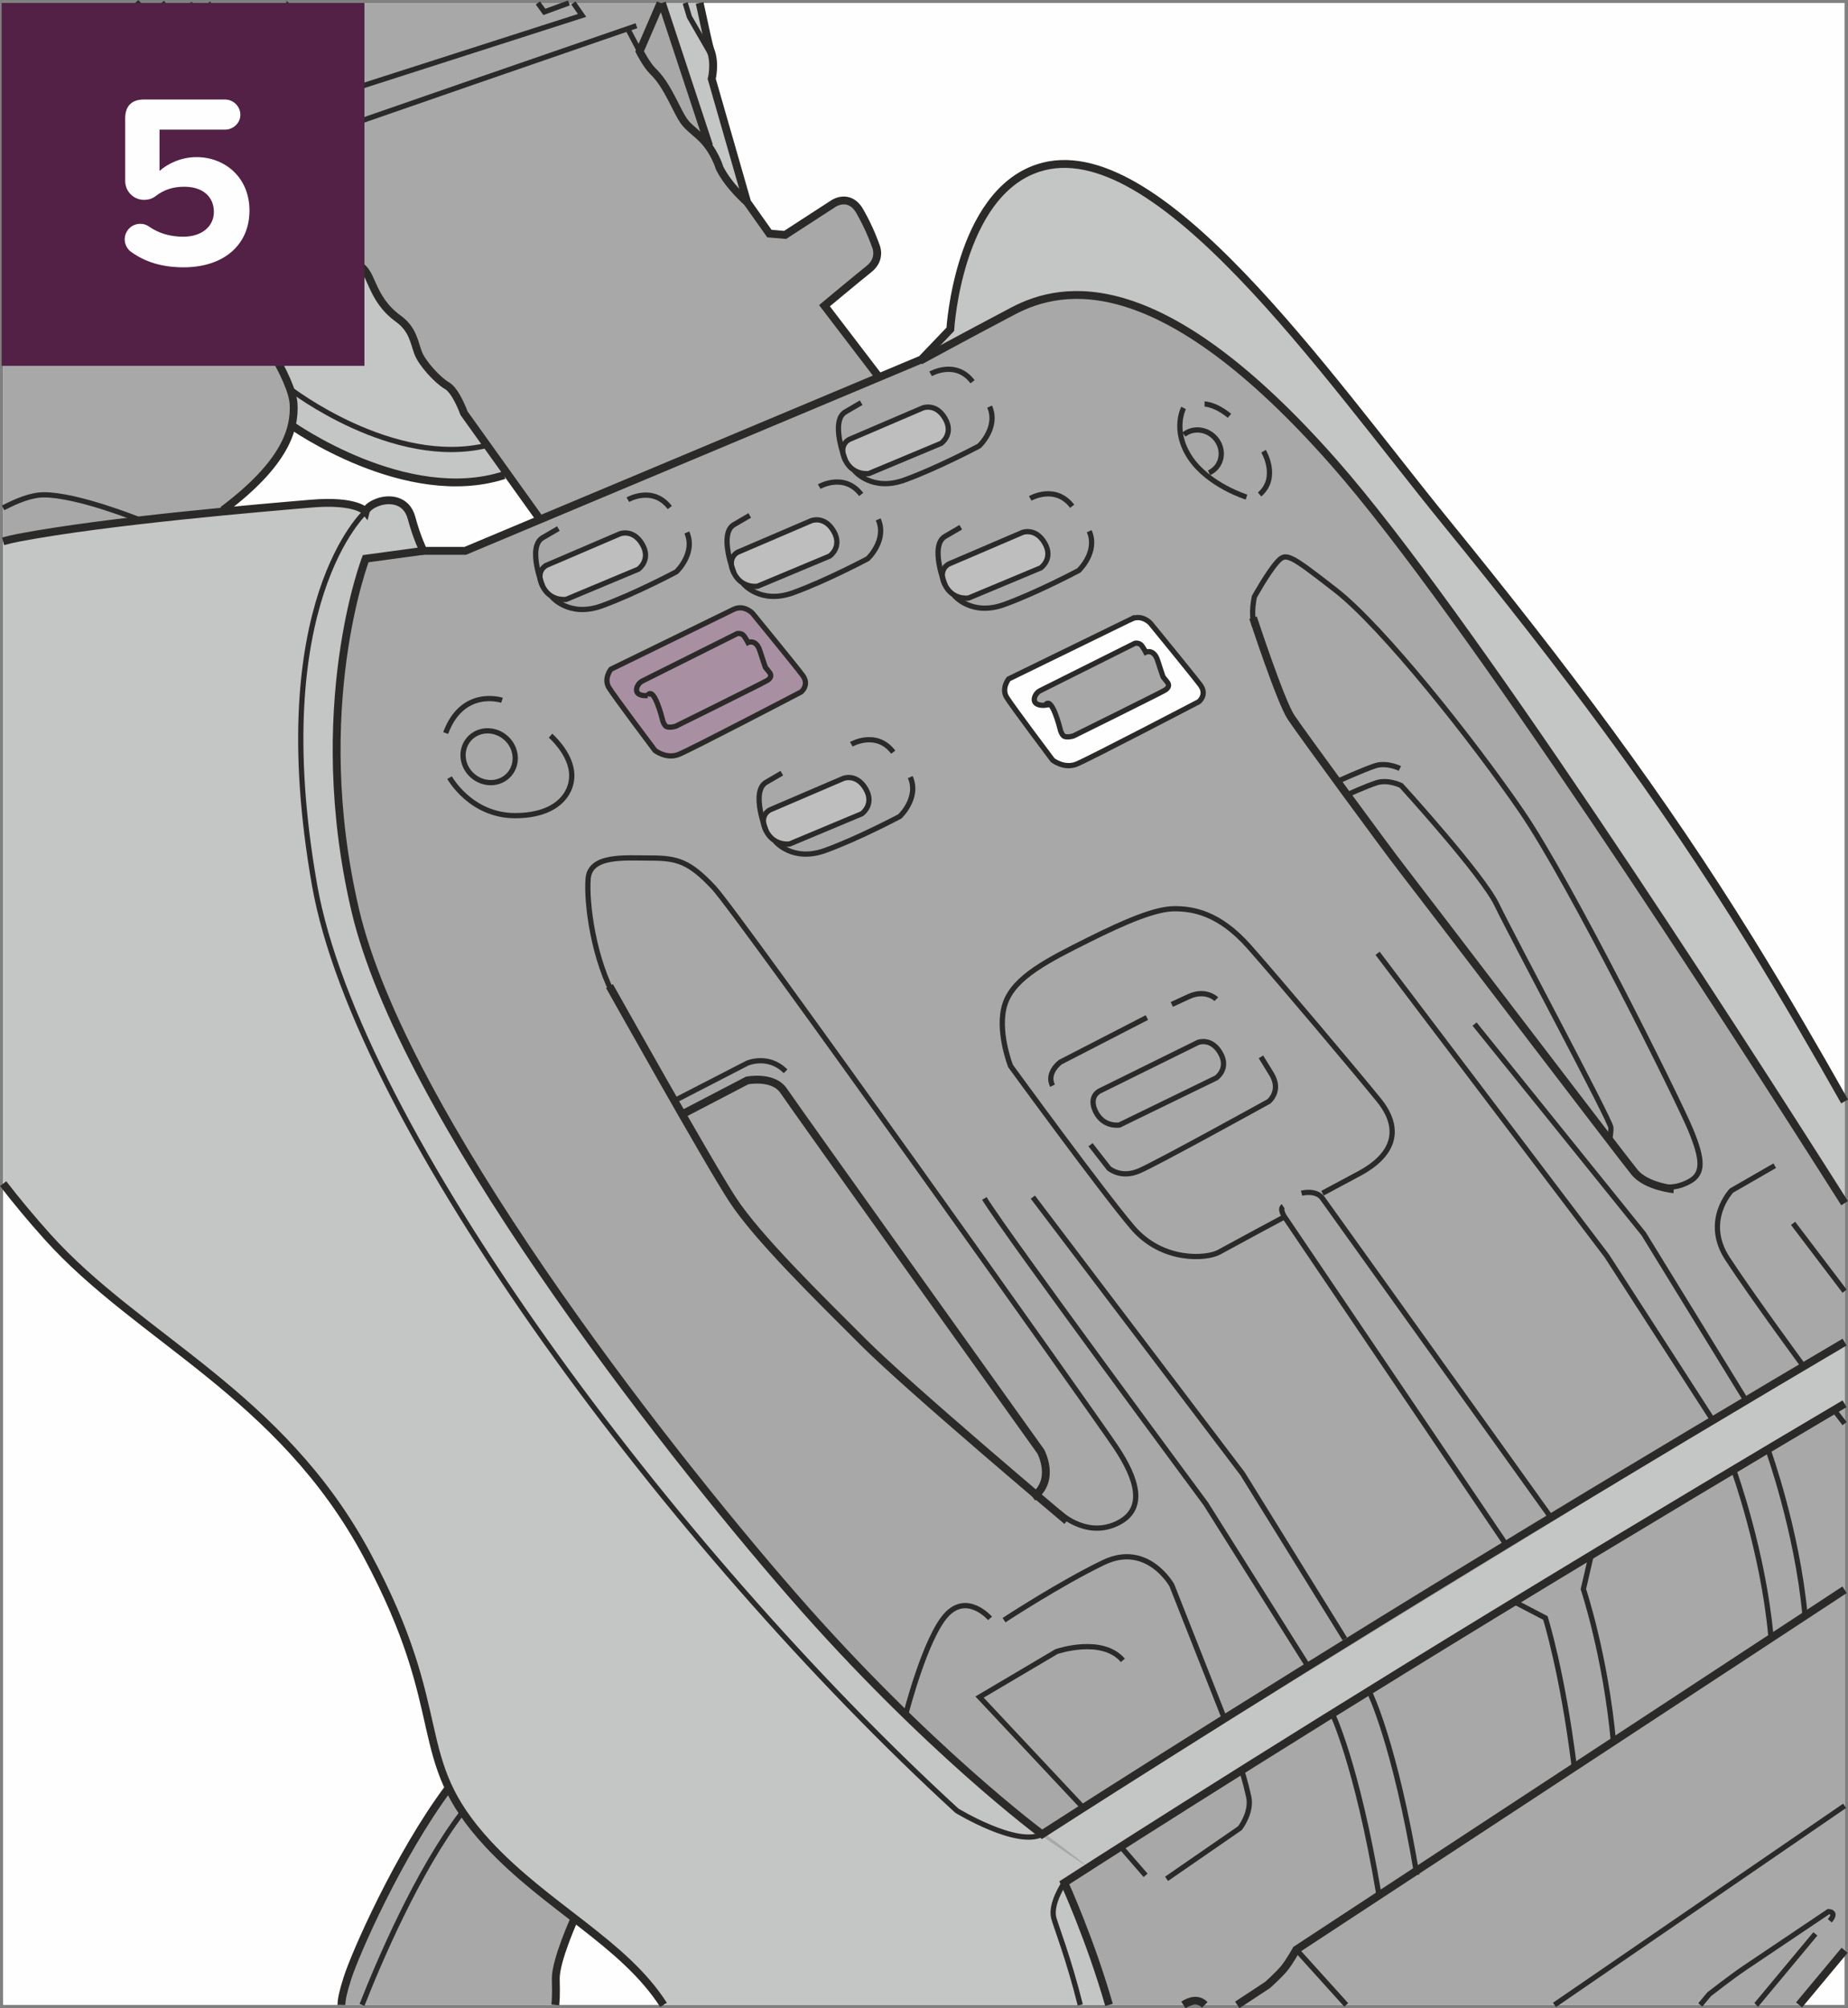 <?xml version="1.0" encoding="UTF-8"?>
<!DOCTYPE svg PUBLIC "-//W3C//DTD SVG 1.1//EN" "http://www.w3.org/Graphics/SVG/1.1/DTD/svg11.dtd">
<!-- Creator: CorelDRAW 2018 (64-Bit) -->
<svg xmlns="http://www.w3.org/2000/svg" xml:space="preserve" width="36.931mm" height="40.126mm" version="1.1" style="shape-rendering:geometricPrecision; text-rendering:geometricPrecision; image-rendering:optimizeQuality; fill-rule:evenodd; clip-rule:evenodd"
viewBox="0 0 1310.44 1423.81"
 xmlns:xlink="http://www.w3.org/1999/xlink">
 <rect x="0" y="0" width="1310.44" height="1423.81" fill="#808080" stroke="none"/>
 <defs>
  <style type="text/css">
   <![CDATA[
    .str1 {stroke:#2B2A29;stroke-width:3.72;stroke-miterlimit:4}
    .str0 {stroke:#2B2A29;stroke-width:5.57;stroke-miterlimit:4}
    .fil3 {fill:none;fill-rule:nonzero}
    .fil0 {fill:#FEFEFE;fill-rule:nonzero}
    .fil2 {fill:#C4C5C5;fill-rule:nonzero}
    .fil4 {fill:#BEBEBF;fill-rule:nonzero}
    .fil1 {fill:#A8A8A9;fill-rule:nonzero}
    .fil5 {fill:#A890A2;fill-rule:nonzero}
    .fil6 {fill:#522145;fill-rule:nonzero}
   ]]>
  </style>
 </defs>
 <g id="Слой_x0020_1">
  <polygon class="fil0" points="2.19,1421.47 1308,1421.47 1308,2.1 2.19,2.1 "/>
  <path class="fil1" d="M498.81 97.14c0,0 -9.91,-0.61 -14.26,-11.14 -4.33,-10.54 -9.3,-19.22 -12.39,-22.93 -3.1,-3.72 -18.59,-25.41 -18.59,-25.41l-8.68 -17.35 -222.45 76.83 -9.91 7.45 -5.57 21.06 -29.74 14.26c0,0 -14.88,16.11 -17.36,32.84 -2.48,16.73 3.09,39.04 4.96,41.52 1.87,2.48 13.65,8.06 22.31,24.79 8.68,16.72 26.65,44.61 19.21,66.29 -7.44,21.69 -23.55,34.09 -29.74,40.91 -6.2,6.81 -19.21,16.72 -19.21,16.72l-60.71 5.59c0,0 -63.43,6.75 -94.47,14.87l0 -381.33 466.35 0 -0.11 0.24 30.37 94.8z"/>
  <path class="fil2" d="M498.81 97.14c0,0 9.6,16.43 11.46,21.07 1.85,4.64 19.52,24.17 19.52,24.17l-24.17 -85.51 1.87 -16.73 -4.64 -13.01c0,0 -2.1,-9.72 -5.49,-25.03l-28.76 0 -0.15 0.24 30.37 94.8z"/>
  <path class="fil2" d="M258.82 395.6l42.47 -4.13 -9.44 -27.14c0,0 -7.66,-10.02 -15.92,-9.44 -8.26,0.59 -17.11,6.5 -17.11,6.5 0,0 -18.29,-6.5 -35.99,-4.73 -17.7,1.78 -145.12,12.98 -184.05,19.48 -12.01,2 -24.35,4.56 -36.58,8.19l0 453.79c29.1,37.72 60.12,69.87 83.77,87.25 40.11,29.49 115.04,85.54 153.37,142.77 38.35,57.22 56.06,122.7 70.8,178.15 14.75,55.45 85.55,103.82 124.48,133.92 15.05,11.63 27.89,25.02 37.35,41.26l314.12 0c-14.39,-47.09 -31.72,-86.1 -31.72,-86.1l553.64 -338.78 0 -45.68c-100.98,60.21 -354.66,212.52 -567.55,348.96 0,0 -125.17,-92.96 -259.01,-265.22 -133.84,-172.26 -301.52,-384.6 -222.63,-639.05zm1049.19 384.82c-33.04,-57.77 -104.92,-179.44 -147.77,-236.74 -50.72,-67.83 -140.94,-179.47 -168.2,-214.17 -27.27,-34.7 -96.67,-128.87 -158.63,-177.2 -61.97,-48.35 -110.81,-50.45 -141.28,7.42 -12.39,23.54 -18.59,71.89 -18.59,71.89l-19.83 23.53 38.42 -19.83 33.46 -18.59c0,0 55.77,-29.74 136.32,31 76.35,57.55 183.91,194.22 446.1,606.18l0 -73.49z"/>
  <path class="fil1" d="M327.56 1285.35c0,0 -36.87,46.8 -71.27,136.11l-14.26 0c-0.11,-0.98 -0.16,-1.98 -0.13,-3.01 0.31,-11.14 37.9,-99.99 76.75,-150.94l8.91 17.84z"/>
  <path class="fil1" d="M407.17 1359.86c0,0 -36.3,-27.07 -51.9,-42.99 -15.6,-15.92 -27.7,-31.52 -27.7,-31.52 0,0 -18.8,22.28 -40.12,67.19 -12.98,27.34 -23.97,53.02 -30.58,68.92l138.24 0c0.3,-5.84 -0.34,-10.92 -0.67,-14.8 -0.97,-11.14 12.73,-46.81 12.73,-46.81z"/>
  <path class="fil1" d="M382.31 369.17l-53.28 21.07 -27.74 1.23 -42.47 4.14c0,0 -30.18,88.81 -17.79,191.67 12.41,102.86 43.39,163.58 153.67,329.65 110.3,166.06 273.89,335.84 343.29,384.17 69.4,48.33 2.48,-1.24 2.48,-1.24l567.54 -348.11 0 -98.29c-64.27,-101.53 -181.81,-285.32 -242.86,-369.05 -86.74,-118.97 -209.44,-299.9 -328.4,-272.64l-83.04 43.38 -271.4 114.01z"/>
  <path class="fil1" d="M622.74 268.79l-39.05 -52.06 35.33 -28.81c0,0 2.79,-7.43 0.93,-14.87 -1.85,-7.43 -13.02,-26.96 -13.02,-26.96 0,0 -8.35,-5.57 -14.86,-1.85 -6.51,3.72 -34.4,22.31 -34.4,22.31l-13 0c0,0 -9.29,-19.52 -20.44,-28.82 -11.15,-9.29 -11.15,-19.52 -16.74,-26.94 -5.57,-7.45 -21.38,-21.39 -21.38,-21.39 0,0 -9.3,-17.66 -12.08,-23.23 -2.79,-5.58 -10.23,-12.08 -14.87,-19.51 -4.64,-7.44 -14.25,-26.34 -14.25,-26.34l-222.46 76.84 -9.91 7.45 -5.57 21.05c0,0 5.88,9.29 9.59,12.08 3.73,2.79 8.37,6.51 15.81,16.73 7.43,10.23 10.23,27.88 19.52,31.59 9.3,3.73 10.23,13.02 13.02,19.53 2.78,6.5 10.23,13.93 18.59,20.44 8.36,6.51 10.23,20.44 13.95,28.82 3.72,8.36 21.37,17.66 25.09,23.23 3.72,5.57 12.09,22.31 15.81,27.89 3.71,5.57 43.99,63.19 43.99,63.19l240.42 -100.37z"/>
  <path class="fil1" d="M1308.02 995.55l-247.83 147.4 -305.81 192.4c0,0 18.32,40.98 31.73,86.11l489.44 0 32.47 -38.89 0 -387.02z"/>
  <path class="fil2" d="M359.7 336.63l-29.74 -43.69c0,0 -6.04,-14.86 -10.23,-18.13 -4.18,-3.25 -18.13,-13 -20.9,-19.05 -2.79,-6.04 -5.12,-19.98 -13.02,-26.95 -7.9,-6.97 -12.08,-10.69 -17.19,-17.2 -5.12,-6.5 -3.72,-16.26 -12.55,-23.23 -8.82,-6.97 -13,-9.75 -19.05,-22.77 -6.05,-13.01 -8.36,-21.38 -16.72,-26.03 -8.38,-4.64 -13.32,-13.95 -13.32,-13.95l-30.83 14.87c0,0 -15.35,23.25 -16.74,30.21 -1.39,6.97 1.39,42.76 6.04,46.96 4.66,4.17 6.52,4.17 6.52,4.17 0,0 20.44,19.99 29.74,42.3 9.29,22.29 5.11,38.57 5.11,38.57 0,0 84.11,56.23 152.89,33.92z"/>
  <path class="fil3 str0" d="M496.14 2.1c3.95,18.46 6.62,30.86 7.63,33.39 3.72,9.29 0.93,20.44 0.93,20.44l25.1 87.38 15.8 22.31 11.15 0.93 34.4 -22.31c0,0 11.14,-7.44 18.58,5.58 7.44,13.01 11.15,24.16 11.15,24.16 0,0 4.64,9.3 -4.64,16.73 -9.3,7.44 -31.59,26.03 -31.59,26.03l39.03 51.11"/>
  <path class="fil3 str0" d="M653.41 254.85l-323.45 135.69 -29.74 0c0,0 -4.64,-9.29 -8.36,-23.23 -3.72,-13.95 -16.72,-13.95 -24.17,-11.15 -7.42,2.78 -8.36,6.5 -8.36,6.5 0,0 -6.5,-8.36 -39.03,-5.56 -32.54,2.78 -144.07,12.07 -207.27,24.16 -3.67,0.7 -7.27,1.55 -10.81,2.52m0 455.43c9.61,12.4 19.99,24.9 31.26,37.45 65.06,72.49 165.44,111.53 226.79,225.86 61.34,114.33 28.82,143.13 85.51,204.48 41.9,45.32 96.47,70.36 124.74,114.47m805.23 0l32.28 -38.72m0 -601.83c-20.26,-35.91 -43.11,-75.39 -67.18,-114.33 -63.2,-102.23 -130.14,-191.46 -215.65,-296.5 -85.5,-105.03 -205.27,-278.41 -289.05,-250.95 -56.69,18.59 -62.28,114.33 -62.28,114.33l-20.45 21.38"/>
  <path class="fil3 str0" d="M407.1 1360.9c0,0 -13,28.8 -13,41.82 0,4.51 0.45,11.15 -0.33,18.74m-151.64 0c0.02,-4.4 1.41,-9.96 4.18,-18.74 5.58,-17.66 36.25,-87.38 71.56,-134.77"/>
  <path class="fil3 str0" d="M300.21 390.54l-40.9 5.57c0,0 -40.9,105.97 -7.43,249.11 33.46,143.13 215.63,377.35 310.45,486.11 94.8,108.74 176.59,169.16 176.59,169.16 0,0 131.06,-84.58 304.86,-190.54 113.27,-69.06 210.35,-126.65 264.24,-158.4m0 -98.5c-85.27,-134.45 -269.42,-419.77 -361.83,-524.78 -122.69,-139.41 -192.4,-126.41 -227.73,-107.82 -35.31,18.59 -65.98,35.32 -65.98,35.32"/>
  <path class="fil3 str0" d="M786.42 1421.47c-13.4,-46.71 -31.69,-86.59 -31.69,-86.59 0,0 131.05,-84.58 304.86,-190.55 102.94,-62.75 192.5,-116.04 248.43,-149.08"/>
  <path class="fil3 str0" d="M485.18 789.29l44.61 -23.23c0,0 18.59,-3.73 26.01,7.44 7.45,11.15 182.19,255.59 182.19,255.59 0,0 11.15,20.45 -5.58,32.53"/>
  <path class="fil3 str0" d="M432.2 699.12c0,0 69.71,124.54 87.36,151.5 17.66,26.95 60.42,68.79 92.96,101.31 32.52,32.53 144.06,126.4 144.06,126.4"/>
  <path class="fil3 str0" d="M888.57 437.94c0,0 19.52,59.49 26.95,70.64 7.44,11.15 68.79,94.81 79,107.81 10.23,13.01 156.15,204.48 164.53,214.71 8.36,10.22 27.88,12.08 27.88,12.08"/>
  <path class="fil3 str0" d="M839.17 1421.47c4.93,-3.13 10.56,-4.6 15.01,-0.14l0.14 0.14m23.05 0l21.42 -14.09c0,0 8.36,-7.45 12.08,-12.09 3.72,-4.64 8.36,-13 8.36,-13l388.78 -255.16"/>
  <path class="fil3 str0" d="M468.39 2.1l-14.81 34.33c0,0 4.64,9.29 9.29,13.93 4.66,4.66 8.37,9.3 15.81,24.16 7.42,14.87 7.42,13.02 17.66,22.32 10.22,9.29 13.93,22.29 13.93,22.29 6.51,13.02 19.53,24.17 19.53,24.17"/>
  <path class="fil3 str0" d="M382.94 368.24l-53.9 -75.28c0,0 -5.6,-15.81 -12.09,-19.52 -6.51,-3.73 -17.65,-15.81 -20.44,-23.23 -2.79,-7.45 -3.72,-16.74 -13.95,-24.18 -10.23,-7.43 -14.87,-15.81 -18.59,-24.17 -3.72,-8.36 -4.64,-11.15 -13.02,-16.72 -8.36,-5.58 -13.01,-17.66 -15.8,-24.17 -2.79,-6.51 -6.51,-16.72 -13.01,-20.44 -6.51,-3.72 -14.88,-15.8 -14.88,-15.8l-29.73 15.8c0,0 -17.66,19.52 -17.66,35.33 0,15.78 0,38.09 10.21,44.6 10.24,6.51 37.18,48.34 38.12,65.99 0.93,17.66 -5.58,41.83 -50.2,75.3"/>
  <line class="fil3 str0" x1="502.84" y1="103.34" x2="469.4" y2= "2.1" />
  <path class="fil3 str1" d="M256.7 1421.47c12.26,-31.12 39.36,-94.74 71.1,-136.46"/>
  <line class="fil3 str1" x1="796.24" y1="1311.02" x2="812.35" y2= "1329.61" />
  <path class="fil3 str1" d="M827.22 1332.08l52.05 -35.94c0,0 8.67,-11.14 6.2,-22.29 -2.48,-11.16 -4.96,-18.59 -4.96,-18.59"/>
  <path class="fil3 str1" d="M868.12 1218.08l-37.18 -94.19c0,0 -17.35,-30.98 -48.33,-16.11 -30.98,14.87 -70.64,40.9 -70.64,40.9"/>
  <path class="fil3 str1" d="M702.06 1147.43c0,0 -16.11,-18.59 -30.98,-2.48 -14.87,16.11 -28.51,69.4 -28.51,69.4"/>
  <path class="fil3 str1" d="M768.97 1282.52l-74.36 -79.31 54.53 -32.22c0,0 32.22,-11.16 47.09,6.2"/>
  <path class="fil3 str1" d="M750.39 1071.84c0,0 18.59,18.59 40.88,8.68 22.32,-9.91 14.89,-32.22 0,-54.52 -14.86,-22.32 -267.67,-377.99 -285.02,-396.58 -17.35,-18.59 -26.02,-21.07 -44.61,-21.07 -18.59,0 -43.37,-2.48 -44.61,14.87 -1.24,17.36 3.73,57.01 19.83,85.51"/>
  <path class="fil3 str1" d="M480.22 779.37l49.57 -25.53c0,0 14.87,-6.69 27.26,5.71"/>
  <path class="fil3 str1" d="M955.48 563.42c0,0 12.09,-5.57 20.46,-8.36 8.36,-2.79 17.66,1.87 17.66,1.87 0,0 57.62,63.19 67.85,84.57 10.22,21.38 80.86,153.35 80.86,158 0,4.66 -0.94,8.37 -0.94,8.37"/>
  <path class="fil3 str1" d="M992.66 544.83c0,0 -9.29,-4.64 -17.65,-1.85 -8.36,2.78 -26.96,11.14 -26.96,11.14"/>
  <path class="fil3 str1" d="M1180.42 841.33c0,0 7.44,1.87 17.66,-3.72 10.23,-5.57 9.29,-15.8 0.93,-36.24 -8.36,-20.46 -85.51,-175.68 -119.9,-225.86 -34.39,-50.2 -98.53,-131.06 -131.99,-157.09 -33.46,-26.02 -35.31,-26.95 -41.82,-19.52 -6.51,7.44 -15.8,24.17 -15.8,24.17 0,0 -2.79,12.08 0,20.44"/>
  <line class="fil3 str1" x1="1308.02" y1="915.45" x2="1271.5" y2= "867.36" />
  <path class="fil3 str1" d="M1258.49 826.47l-30.67 17.65c0,0 -20.45,21.38 -2.8,48.33 17.67,26.96 53.91,76.22 53.91,76.22"/>
  <line class="fil3 str1" x1="1300.32" y1="999.34" x2="1308.02" y2= "1009.35" />
  <path class="fil3 str1" d="M944.33 1214.04c0,0 17.66,35.32 33.46,129.2"/>
  <path class="fil3 str1" d="M971.29 1200.1c0,0 17.66,35.33 33.46,129.2"/>
  <path class="fil3 str1" d="M1074.46 1135.98l21.38 11.15c0,0 12.08,38.11 20.44,105.03"/>
  <path class="fil3 str1" d="M1128.37 1102.51l-5.58 24.17c0,0 15.81,47.39 21.38,108.74"/>
  <path class="fil3 str1" d="M1229.67 1043.03c0,0 20.46,56.7 26.02,116.18"/>
  <path class="fil3 str1" d="M1253.84 1028.15c0,0 20.44,56.7 26.03,116.18"/>
  <polyline class="fil3 str1" points="953.63,1162 881.13,1044.89 732.41,848.77 "/>
  <path class="fil3 str1" d="M927.6 1181.51l-72.49 -115.24c0,0 -143.14,-193.33 -157.08,-216.57"/>
  <path class="fil3 str1" d="M1067.95 1095.07l-157.08 -232.36c0,0 -3.72,-5.58 -0.93,-7.43"/>
  <path class="fil3 str1" d="M922.95 845.98c0,0 10.23,-2.78 14.87,3.72 4.66,6.51 161.72,225.86 161.72,225.86"/>
  <polyline class="fil3 str1" points="1238.04,992.83 1165.54,874.79 1045.64,726.07 "/>
  <polyline class="fil3 str1" points="1213.88,1005.85 1139.52,890.59 976.86,675.89 "/>
  <polyline class="fil3 str1" points="1287.3,1371.12 1245.48,1421.32 1245.32,1421.47 "/>
  <path class="fil3 str1" d="M1205.69 1421.47l6.33 -7.59c0,0 16.72,-13.01 25.1,-18.59 8.36,-5.57 59.47,-39.97 59.47,-39.97 0,0 6.51,0 0.94,6.51"/>
  <line class="fil3 str1" x1="1308.02" y1="1280.33" x2="1102.3" y2= "1421.47" />
  <line class="fil3 str1" x1="919.24" y1="1382.28" x2="954.62" y2= "1421.47" />
  <path class="fil3 str1" d="M754.72 1334.87c0,0 -10.23,14.87 -7.44,25.1 1.64,6.01 10.65,29.02 18.75,61.49"/>
  <path class="fil3 str1" d="M259.32 362.66c0,0 -71.56,64.14 -36.25,264.9 30.08,170.98 252.81,470.31 455.44,656.2 0,0 42.75,26.03 60.41,16.74"/>
  <polyline class="fil3 str1" points="504.49,39.08 488.85,11.97 485.89,2.1 "/>
  <polyline class="fil3 str1" points="202.54,2.1 243.83,65.14 412.74,10.93 406.61,2.1 "/>
  <path class="fil3 str1" d="M207.27 124.72l4.24 -18.91c0,0 4.17,-5.22 11.46,-8.34 7.3,-3.13 228.34,-79.24 228.34,-79.24"/>
  <line class="fil3 str1" x1="453.57" y1="36.42" x2="445.06" y2= "20.31" />
  <path class="fil3 str1" d="M98.9 368.56c0,0 -43.79,-17.73 -67.77,-17.73 -9.07,0 -19.06,4.18 -28.93,9.27"/>
  <path class="fil3 str0" d="M223.07 54.08l-52.05 16.74c0,0 -14.87,6.5 -25.1,19.52l-33.46 44.61"/>
  <path class="fil3 str0" d="M99.97 2.1c-2.74,2.38 -5.48,5.15 -7.96,8.3l-33.46 44.61"/>
  <path class="fil3 str1" d="M185.71 61.62l-38.21 -59.52m-30.04 0c-3.05,2.11 -10.02,7.25 -14.3,12.94 -5.57,7.45 -33.46,42.76 -33.46,42.76"/>
  <path class="fil3 str1" d="M213.48 104.67l-19.73 -30.74 -22.73 8.04c0,0 -10.23,6.51 -15.8,13.95 -5.57,7.43 -33.46,46.47 -33.46,46.47"/>
  <path class="fil3 str1" d="M403.4 2.1l-17.38 6.35 -4.62 -6.35m-177.5 0l-0.35 0.11"/>
  <polyline class="fil3 str1" points="80.19,57.16 124.17,30.05 153.69,76.44 "/>
  <line class="fil3 str1" x1="124.17" y1="30.05" x2="136.99" y2= "2.1" />
  <polyline class="fil3 str1" points="132,138.49 175.99,111.37 190.07,133.52 "/>
  <line class="fil3 str1" x1="175.99" y1="111.38" x2="192.99" y2= "74.3" />
  <path class="fil3 str1" d="M335.02 549.9c-7.86,-6.94 -8.91,-18.58 -2.38,-25.97 6.56,-7.38 18.21,-7.74 26.07,-0.79 7.85,6.95 8.9,18.58 2.37,25.97 -6.55,7.39 -18.21,7.74 -26.06,0.79z"/>
  <path class="fil3 str1" d="M839.54 308.11c5.82,-4.67 14.61,-4.38 20.72,1.03 6.78,6.01 7.7,16.06 2.05,22.44 -1.42,1.59 -3.1,2.8 -4.95,3.64"/>
  <path class="fil3 str1" d="M355.98 496.51c0,0 -27.88,-9.29 -39.96,23.23"/>
  <path class="fil3 str1" d="M318.8 551.34c0,0 14.87,26.95 46.47,26.95 31.61,0 41.83,-17.65 39.98,-31.59 -1.86,-13.95 -14.87,-25.1 -14.87,-25.1"/>
  <path class="fil3 str1" d="M839.3 289.23c0,0 -8.36,15.8 4.64,35.33 13.02,19.52 39.98,27.88 39.98,27.88"/>
  <path class="fil3 str1" d="M896 319.91c0,0 11.15,18.59 -2.79,30.67"/>
  <path class="fil3 str1" d="M854.18 286.44c0,0 7.44,0 17.65,8.36"/>
  <path class="fil4" d="M455.44 490.93l52.05 -22.29c0,0 9.3,-3.73 15.8,7.42 6.51,11.15 -2.78,17.66 -2.78,17.66l-51.12 21.38c0,0 -11.17,1.85 -16.74,-9.3 -5.57,-11.16 2.79,-14.87 2.79,-14.87z"/>
  <path class="fil3 str1" d="M455.44 490.93l52.05 -22.29c0,0 9.3,-3.73 15.8,7.42 6.51,11.15 -2.78,17.66 -2.78,17.66l-51.12 21.38c0,0 -11.17,1.85 -16.74,-9.3 -5.57,-11.16 2.79,-14.87 2.79,-14.87z"/>
  <path class="fil3 str1" d="M452.65 505.8c0,0 -11.15,-27.88 0,-34.4l11.15 -6.5"/>
  <path class="fil3 str1" d="M513.06 444.45c0,0 17.66,-10.23 29.74,5.58"/>
  <path class="fil3 str1" d="M459.16 513.23c0,0 12.08,14.87 35.32,6.51 23.23,-8.36 52.97,-24.18 52.97,-24.18 0,0 13.95,-13 7.44,-27.88"/>
  <path class="fil4" d="M546.04 574.18l52.05 -22.31c0,0 9.3,-3.72 15.8,7.44 6.51,11.15 -2.78,17.65 -2.78,17.65l-51.12 21.39c0,0 -11.15,1.84 -16.74,-9.3 -5.57,-11.15 2.79,-14.87 2.79,-14.87z"/>
  <path class="fil3 str1" d="M546.04 574.18l52.05 -22.31c0,0 9.3,-3.72 15.8,7.44 6.51,11.15 -2.78,17.65 -2.78,17.65l-51.12 21.39c0,0 -11.15,1.84 -16.74,-9.3 -5.57,-11.15 2.79,-14.87 2.79,-14.87z"/>
  <path class="fil3 str1" d="M543.25 589.06c0,0 -11.15,-27.88 0,-34.4l11.15 -6.5"/>
  <path class="fil3 str1" d="M603.67 527.71c0,0 17.66,-10.23 29.74,5.57"/>
  <path class="fil3 str1" d="M549.76 596.49c0,0 12.08,14.88 35.31,6.51 23.25,-8.36 52.99,-24.16 52.99,-24.16 0,0 13.93,-13.02 7.43,-27.89"/>
  <path class="fil4" d="M672.93 399.84l52.05 -22.31c0,0 9.3,-3.72 15.8,7.45 6.51,11.14 -2.78,17.65 -2.78,17.65l-51.13 21.36c0,0 -11.15,1.87 -16.73,-9.29 -5.57,-11.15 2.79,-14.87 2.79,-14.87z"/>
  <path class="fil3 str1" d="M672.93 399.84l52.05 -22.31c0,0 9.3,-3.72 15.8,7.45 6.51,11.14 -2.78,17.65 -2.78,17.65l-51.13 21.36c0,0 -11.15,1.87 -16.73,-9.29 -5.57,-11.15 2.79,-14.87 2.79,-14.87z"/>
  <path class="fil3 str1" d="M670.14 414.71c0,0 -11.16,-27.88 0,-34.39l11.15 -6.51"/>
  <path class="fil3 str1" d="M730.56 353.36c0,0 17.66,-10.22 29.73,5.57"/>
  <path class="fil3 str1" d="M676.64 422.15c0,0 12.09,14.86 35.32,6.5 23.23,-8.36 52.97,-24.16 52.97,-24.16 0,0 13.93,-13.02 7.44,-27.89"/>
  <path class="fil4" d="M734.15 497.79l52.05 -22.31c0,0 9.29,-3.72 15.8,7.44 6.51,11.15 -2.78,17.66 -2.78,17.66l-51.13 21.37c0,0 -11.17,1.87 -16.74,-9.29 -5.58,-11.16 2.79,-14.87 2.79,-14.87z"/>
  <path class="fil3 str1" d="M734.15 497.79l52.05 -22.31c0,0 9.29,-3.72 15.8,7.44 6.51,11.15 -2.78,17.66 -2.78,17.66l-51.13 21.37c0,0 -11.17,1.87 -16.74,-9.29 -5.58,-11.16 2.79,-14.87 2.79,-14.87z"/>
  <path class="fil3 str1" d="M731.36 512.66c0,0 -11.15,-27.88 0,-34.39l11.16 -6.51"/>
  <path class="fil3 str1" d="M791.78 451.32c0,0 17.65,-10.23 29.73,5.57"/>
  <path class="fil3 str1" d="M737.86 520.1c0,0 12.09,14.87 35.33,6.51 23.23,-8.36 52.97,-24.17 52.97,-24.17 0,0 13.95,-13 7.44,-27.88"/>
  <path class="fil4" d="M523.28 391.47l52.06 -22.31c0,0 9.29,-3.72 15.8,7.43 6.5,11.15 -2.79,17.66 -2.79,17.66l-51.12 21.38c0,0 -11.16,1.87 -16.73,-9.3 -5.58,-11.15 2.78,-14.87 2.78,-14.87z"/>
  <path class="fil3 str1" d="M523.28 391.47l52.06 -22.31c0,0 9.29,-3.72 15.8,7.43 6.5,11.15 -2.79,17.66 -2.79,17.66l-51.12 21.38c0,0 -11.16,1.87 -16.73,-9.3 -5.58,-11.15 2.78,-14.87 2.78,-14.87z"/>
  <path class="fil3 str1" d="M520.5 406.34c0,0 -11.15,-27.88 0,-34.39l11.15 -6.51"/>
  <path class="fil3 str1" d="M580.92 345c0,0 17.66,-10.23 29.74,5.57"/>
  <path class="fil3 str1" d="M527.01 413.78c0,0 12.08,14.87 35.31,6.51 23.25,-8.36 52.99,-24.17 52.99,-24.17 0,0 13.93,-13 7.44,-27.88"/>
  <path class="fil4" d="M387.59 400.77l52.04 -22.31c0,0 9.3,-3.72 15.81,7.44 6.51,11.15 -2.78,17.66 -2.78,17.66l-51.13 21.38c0,0 -11.15,1.86 -16.73,-9.3 -5.59,-11.16 2.79,-14.87 2.79,-14.87z"/>
  <path class="fil3 str1" d="M387.59 400.77l52.04 -22.31c0,0 9.3,-3.72 15.81,7.44 6.51,11.15 -2.78,17.66 -2.78,17.66l-51.13 21.38c0,0 -11.15,1.86 -16.73,-9.3 -5.59,-11.16 2.79,-14.87 2.79,-14.87z"/>
  <path class="fil3 str1" d="M384.8 415.64c0,0 -11.16,-27.89 0,-34.39l11.15 -6.51"/>
  <path class="fil3 str1" d="M445.21 354.29c0,0 17.65,-10.23 29.74,5.57"/>
  <path class="fil3 str1" d="M391.3 423.07c0,0 12.08,14.87 35.31,6.51 23.25,-8.36 52.99,-24.17 52.99,-24.17 0,0 13.93,-13.01 7.44,-27.88"/>
  <path class="fil3 str1" d="M779.82 773.48l69.71 -34.4c0,0 9.29,-3.72 15.8,7.44 6.5,11.15 -2.79,17.66 -2.79,17.66l-68.78 33.46c0,0 -11.15,1.85 -16.74,-9.3 -5.57,-11.14 2.79,-14.86 2.79,-14.86z"/>
  <path class="fil4" d="M602.29 311.54l52.06 -22.31c0,0 9.29,-3.72 15.8,7.45 6.5,11.14 -2.79,17.65 -2.79,17.65l-51.13 21.38c0,0 -11.15,1.85 -16.72,-9.3 -5.58,-11.16 2.78,-14.87 2.78,-14.87z"/>
  <path class="fil3 str1" d="M602.29 311.54l52.06 -22.31c0,0 9.29,-3.72 15.8,7.45 6.5,11.14 -2.79,17.65 -2.79,17.65l-51.13 21.38c0,0 -11.15,1.85 -16.72,-9.3 -5.58,-11.16 2.78,-14.87 2.78,-14.87z"/>
  <path class="fil3 str1" d="M599.5 326.41c0,0 -11.15,-27.88 0,-34.39l11.16 -6.51"/>
  <path class="fil3 str1" d="M659.92 265.07c0,0 17.66,-10.22 29.74,5.58"/>
  <path class="fil3 str1" d="M606.01 333.85c0,0 12.08,14.86 35.32,6.5 23.23,-8.36 52.98,-24.16 52.98,-24.16 0,0 13.93,-13.02 7.43,-27.89"/>
  <path class="fil3 str1" d="M862.54 708.42c0,0 -7.44,-7.43 -19.52,-1.85l-12.08 5.57"/>
  <path class="fil3 str1" d="M813.28 721.43l-61.35 31.61c0,0 -10.23,7.43 -5.57,16.72"/>
  <path class="fil3 str1" d="M773.31 811.59l13.01 16.72c0,0 8.37,7.45 21.38,1.87 13.01,-5.57 92.02,-49.26 92.02,-49.26 0,0 9.29,-7.43 1.87,-19.52l-7.44 -12.09"/>
  <path class="fil3 str1" d="M910.87 862.71c0,0 -38.1,20.44 -46.48,25.1 -8.36,4.64 -39.96,7.43 -61.34,-17.66 -21.38,-25.08 -86.44,-114.33 -86.44,-114.33 0,0 -10.23,-26.02 -3.72,-44.61 6.51,-18.59 30.67,-30.67 58.55,-44.61 27.89,-13.95 48.34,-22.31 61.35,-22.31 13.01,0 31.6,2.79 52.98,26.95 21.38,24.17 76.22,89.24 92.02,108.76 15.8,19.52 12.08,38.11 -13.95,52.05l-26.03 13.95"/>
  <path class="fil5" d="M522.74 431.08l-89.55 43.41c0,0 -4.82,7.41 -1.4,12.99 3.42,5.59 32.66,44.59 32.66,44.59 0,0 8.14,6.17 14.68,3.37 6.54,-2.8 88.15,-43.93 88.15,-43.93 0,0 5.92,-7.17 3.12,-11.53 -2.8,-4.35 -36.79,-45.18 -36.79,-45.18 0,0 -5.88,-5.59 -10.87,-3.73z"/>
  <path class="fil5" d="M452.15 491.35c1.47,1.82 5.13,3.03 7.03,1.77 1.88,-1.28 4.07,-1.9 5.93,2.45 1.86,4.36 4.35,15.89 5.92,18.08 1.56,2.18 5.6,3.1 9.34,1.24 3.74,-1.87 64.8,-32.4 64.8,-32.4 0,0 2,-3.36 0.38,-5.88 -1.63,-2.53 -2.82,-3.51 -2.82,-3.51l-4.73 -14.61c0,0 -1.25,-2.48 -3.73,-3.1 -2.49,-0.62 -3.82,0.15 -3.82,0.15l-2.81 -4.56c0,0 -3.04,-3.38 -5.84,-1.52 -2.8,1.87 -66.67,32.71 -66.67,32.71 0,0 -5.66,5.9 -2.98,9.18z"/>
  <path class="fil3 str1" d="M459.18 493.11c0,0 -4.92,0.69 -7.02,-1.76 -2.11,-2.46 0.35,-7.01 3.15,-8.41l67.42 -33.71c0,0 3.15,-0.71 4.91,1.75 1.75,2.47 2.81,4.57 2.81,4.57 0,0 5.71,-2.75 8.43,5.96 1.75,5.62 3.86,11.59 3.86,11.59l2.82 3.52c0,0 3.15,3.15 -1.77,5.96 -4.91,2.81 -64.61,32.31 -64.61,32.31 0,0 -5.62,1.76 -7.37,-0.35 -1.75,-2.11 -2.1,-4.57 -2.1,-4.57 0,0 -5.97,-24.23 -10.53,-16.85z"/>
  <path class="fil3 str1" d="M520.26 432.01l-87.07 42.49c0,0 -5.27,6.67 -1.4,12.99 3.87,6.32 32.66,44.59 32.66,44.59 0,0 8.08,6.32 16.85,2.8 8.78,-3.51 86.71,-44.24 86.71,-44.24 0,0 6.33,-4.91 1.06,-11.94 -5.27,-7.03 -35.46,-43.89 -35.46,-43.89 0,0 -5.96,-6.32 -13.35,-2.8z"/>
  <path class="fil0" d="M804.78 437.96l-89.54 43.43c0,0 -4.82,7.4 -1.42,12.98 3.42,5.59 32.66,44.59 32.66,44.59 0,0 8.14,6.17 14.68,3.37 6.54,-2.8 88.16,-43.93 88.16,-43.93 0,0 5.91,-7.16 3.12,-11.53 -2.82,-4.35 -36.79,-45.16 -36.79,-45.16 0,0 -5.89,-5.61 -10.88,-3.74z"/>
  <path class="fil1" d="M734.19 498.23c1.47,1.81 5.13,3.04 7.03,1.76 1.88,-1.28 4.07,-1.9 5.93,2.45 1.86,4.37 4.37,15.89 5.92,18.08 1.55,2.18 5.61,3.1 9.34,1.24l64.79 -32.4c0,0 2.02,-3.34 0.39,-5.88 -1.63,-2.53 -2.82,-3.51 -2.82,-3.51l-4.73 -14.59c0,0 -1.24,-2.49 -3.73,-3.12 -2.51,-0.62 -3.83,0.15 -3.83,0.15l-2.79 -4.56c0,0 -3.04,-3.38 -5.85,-1.51 -2.79,1.86 -66.66,32.71 -66.66,32.71 0,0 -5.67,5.89 -2.99,9.18z"/>
  <path class="fil3 str1" d="M741.22 499.99c0,0 -4.92,0.7 -7.02,-1.77 -2.1,-2.45 0.35,-7.01 3.15,-8.41l67.42 -33.71c0,0 3.15,-0.7 4.92,1.75 1.74,2.47 2.79,4.57 2.79,4.57 0,0 5.71,-2.74 8.44,5.97 1.75,5.61 3.87,11.58 3.87,11.58l2.81 3.52c0,0 3.17,3.15 -1.75,5.97 -4.92,2.8 -64.61,32.29 -64.61,32.29 0,0 -5.62,1.77 -7.39,-0.35 -1.74,-2.12 -2.1,-4.57 -2.1,-4.57 0,0 -5.97,-24.22 -10.53,-16.85z"/>
  <path class="fil3 str1" d="M802.3 438.9l-87.07 42.49c0,0 -5.27,6.67 -1.42,12.98 3.88,6.32 32.67,44.6 32.67,44.6 0,0 8.07,6.32 16.85,2.81 8.78,-3.52 86.73,-44.24 86.73,-44.24 0,0 6.31,-4.91 1.05,-11.94 -5.27,-7.02 -35.46,-43.89 -35.46,-43.89 0,0 -5.96,-6.32 -13.35,-2.8z"/>
  <path class="fil3 str0" d="M206.8 301.56c0,0 81.24,57.69 150.7,35.32"/>
  <path class="fil3 str1" d="M205.62 275.65c0,0 73,56.52 140.1,40.03"/>
  <polygon class="fil6" points="1.16,259.37 258.42,259.37 258.42,2.11 1.16,2.11 "/>
  <path class="fil0" d="M93.35 178.85c9.64,6.86 21.56,10.68 36.81,10.68 28.17,0 46.75,-15.6 46.75,-40.29 0,-23.65 -17.69,-37.85 -37.51,-37.85 -10.68,0 -20.12,4.37 -26.28,9.79l0 -29.26 46.45 0c5.81,0 10.88,-4.72 10.88,-10.48 0,-6.16 -5.07,-10.88 -10.88,-10.88l-57.63 0c-8.59,0 -13.16,4.72 -13.16,13.16l0 44.66c0,7.35 5.96,13.31 13.31,13.31 3.18,0 5.96,-0.84 8.25,-2.63 6.11,-4.72 12.62,-6.66 20.32,-6.66 13.31,0 21.01,7.2 21.01,17.88 0,9.64 -7.85,17.54 -21.71,17.54 -9.09,0 -17.34,-2.29 -24.54,-7.35 -1.74,-1.24 -3.87,-1.79 -5.96,-1.79 -6.11,0 -11.03,4.92 -11.03,11.08 0,3.68 2.09,7.35 4.92,9.09z"/>
 </g>
</svg>
